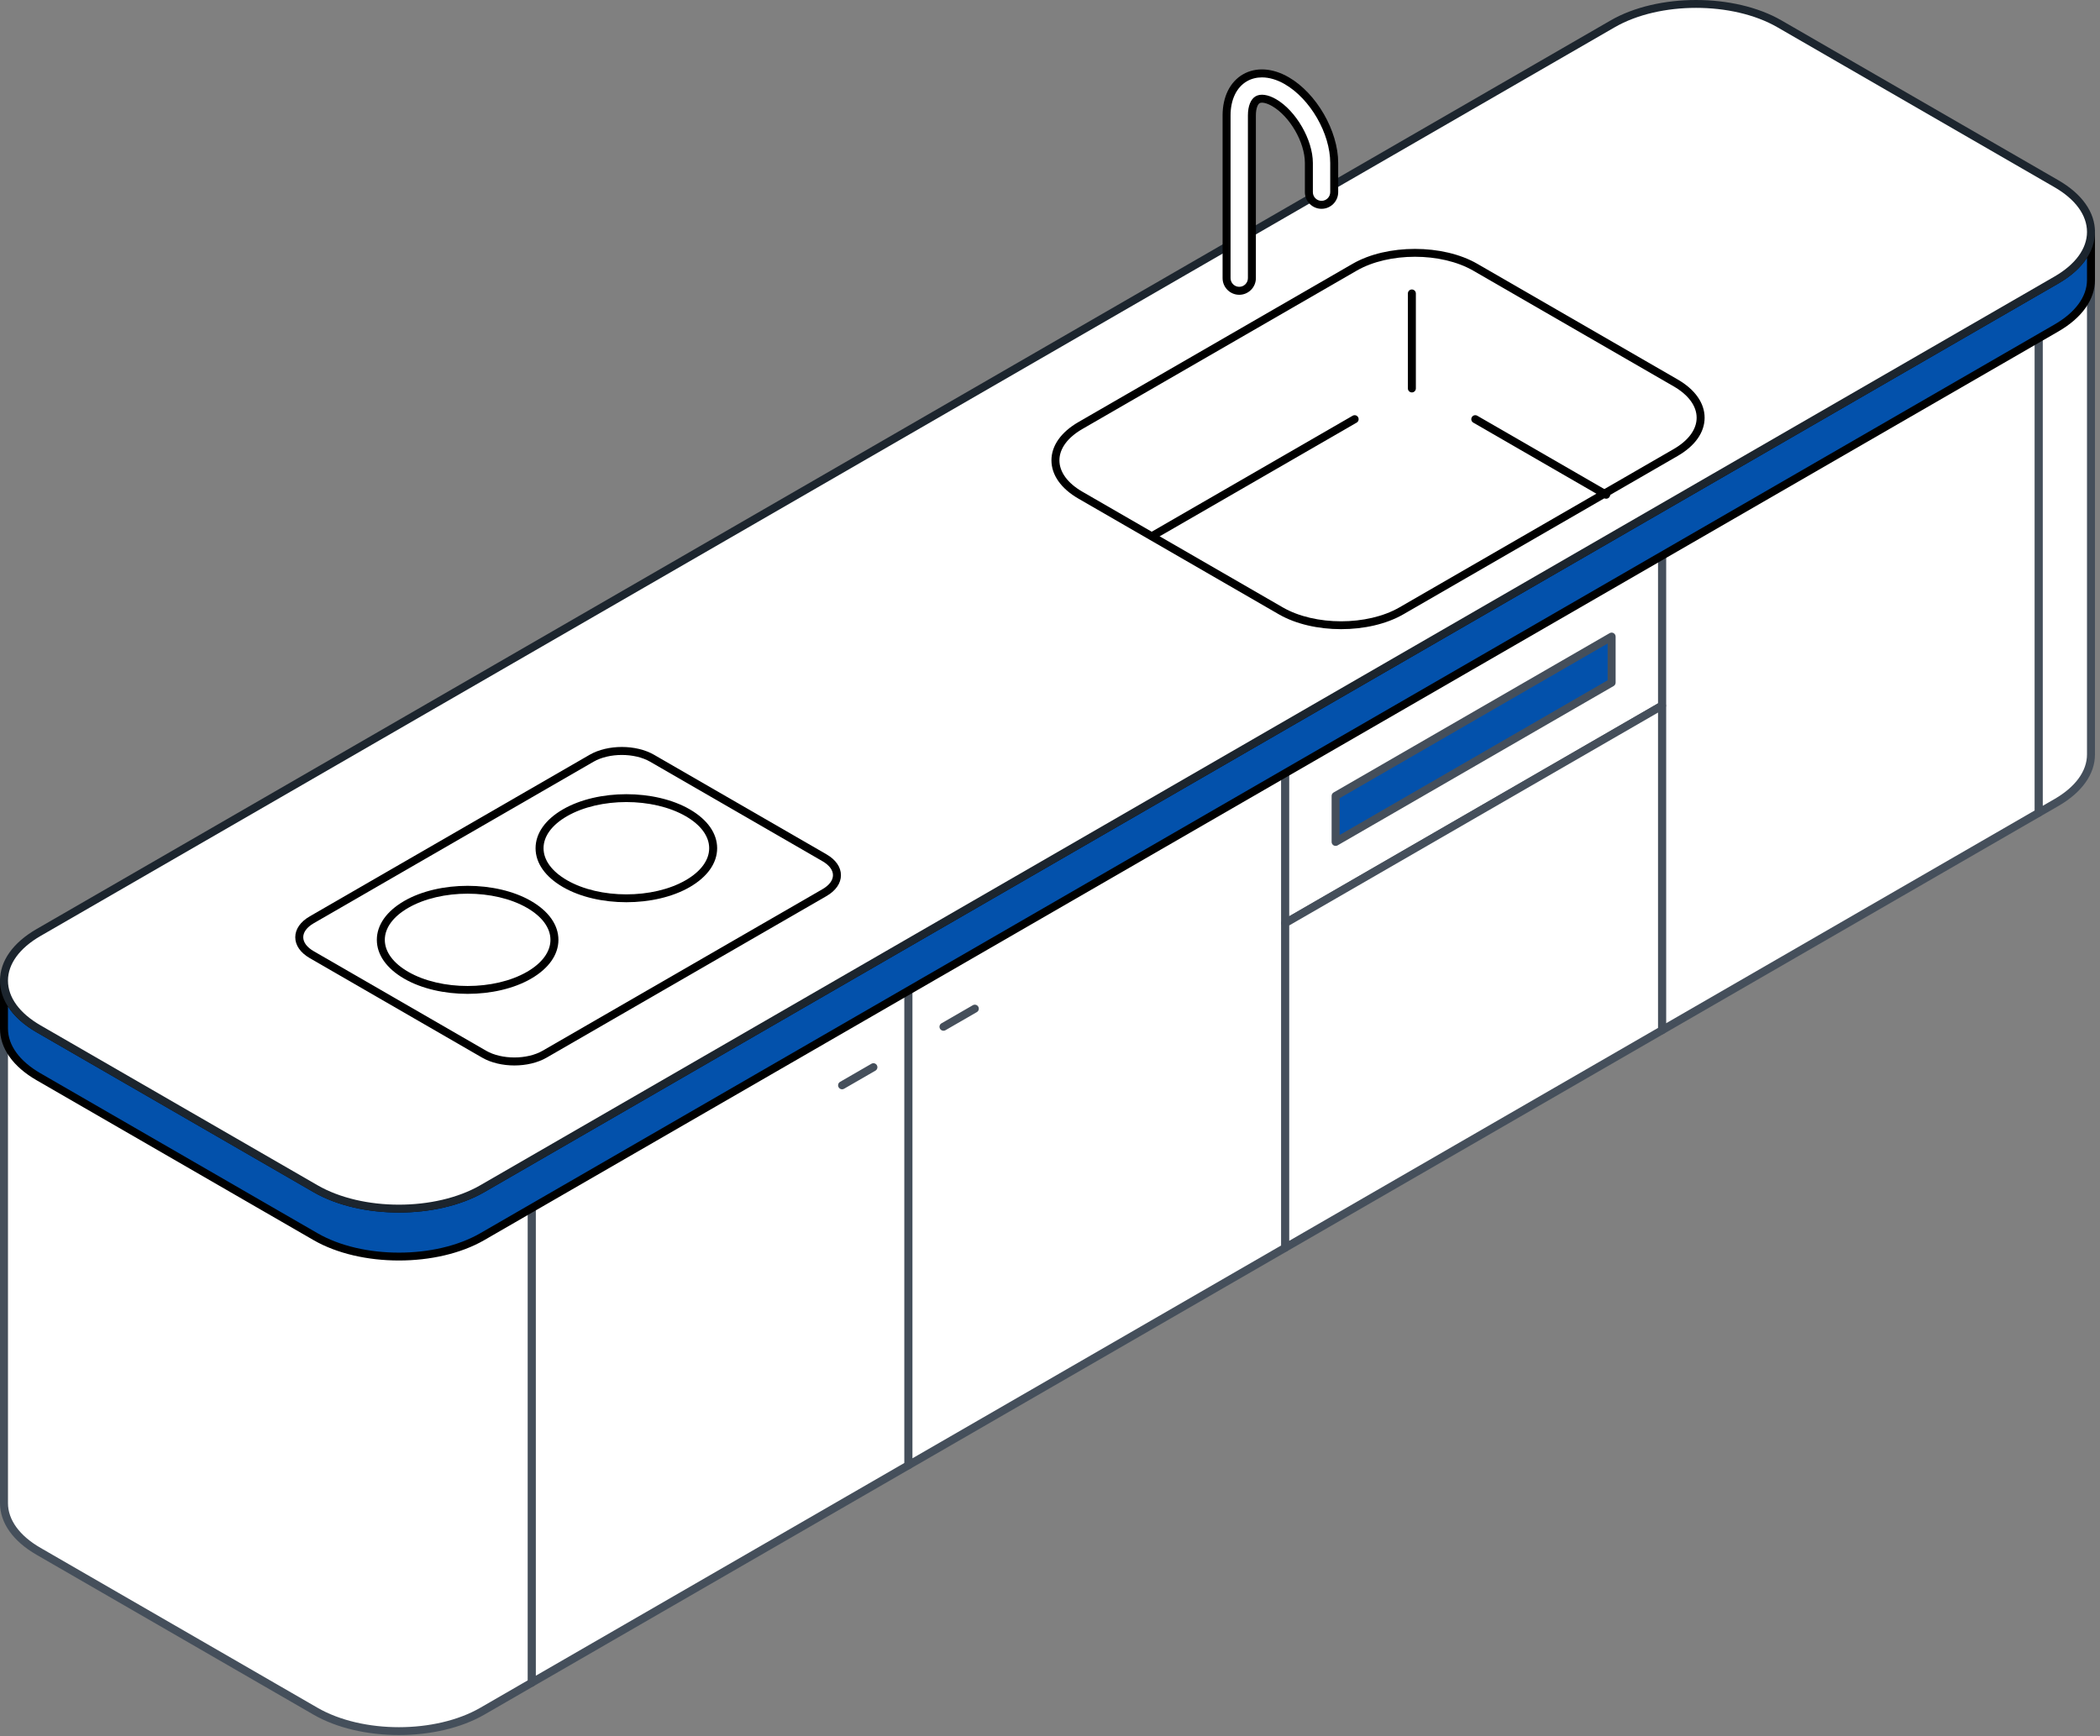 <svg width="393" height="325" viewBox="0 0 393 325" fill="none" xmlns="http://www.w3.org/2000/svg">
<rect x="0" y="0" width="393" height="325" fill="#808080" stroke="none"/>
<path d="M99.499 217.157V314.957L170.011 274.247V176.447L99.499 217.157Z" fill="white"/>
<path d="M99.499 315.704C99.37 315.704 99.242 315.671 99.126 315.604C98.895 315.471 98.753 315.224 98.753 314.958V217.157C98.753 216.891 98.895 216.644 99.126 216.511L169.638 175.801C169.869 175.668 170.153 175.668 170.384 175.801C170.615 175.935 170.757 176.181 170.757 176.447V274.248C170.757 274.515 170.615 274.761 170.384 274.894L99.872 315.604C99.756 315.67 99.628 315.704 99.499 315.704ZM100.245 217.588V313.665L169.265 273.817V177.739L100.245 217.588Z" fill="#454F5B"/>
<path d="M170.01 176.447V274.247L240.522 233.537V135.737L170.01 176.447Z" fill="white"/>
<path d="M170.011 274.994C169.883 274.994 169.754 274.96 169.638 274.894C169.407 274.76 169.265 274.514 169.265 274.247V176.447C169.265 176.18 169.407 175.934 169.638 175.8L240.15 135.091C240.381 134.957 240.665 134.957 240.896 135.091C241.127 135.224 241.269 135.47 241.269 135.737V233.538C241.269 233.804 241.127 234.05 240.896 234.184L170.385 274.894C170.269 274.96 170.14 274.994 170.011 274.994ZM170.758 176.878V272.955L239.777 233.107V137.03L170.758 176.878Z" fill="#454F5B"/>
<path d="M176.566 192.929C176.308 192.929 176.057 192.795 175.919 192.556C175.713 192.199 175.835 191.742 176.192 191.536L182.058 188.149C182.414 187.943 182.872 188.065 183.078 188.423C183.284 188.78 183.162 189.236 182.804 189.442L176.938 192.829C176.821 192.897 176.693 192.929 176.566 192.929Z" fill="#454F5B"/>
<path d="M157.589 203.886C157.332 203.886 157.08 203.752 156.943 203.512C156.737 203.155 156.858 202.699 157.216 202.493L163.082 199.106C163.438 198.9 163.895 199.022 164.101 199.379C164.307 199.736 164.185 200.193 163.828 200.399L157.962 203.786C157.845 203.853 157.716 203.886 157.589 203.886Z" fill="#454F5B"/>
<path d="M90.259 222.492C81.641 227.468 67.667 227.468 59.049 222.492L7.211 192.563C2.898 190.073 0.747 186.809 0.747 183.545V281.346C0.747 284.609 2.898 287.873 7.211 290.364L59.049 320.293C67.667 325.268 81.64 325.268 90.259 320.293L99.5 314.957V217.157L90.259 222.492Z" fill="white"/>
<path d="M74.653 324.754C68.867 324.754 63.08 323.482 58.675 320.939L6.837 291.01C2.428 288.465 0 285.032 0 281.346V183.545C0 183.133 0.334 182.799 0.746 182.799C1.158 182.799 1.493 183.133 1.493 183.545C1.493 186.676 3.656 189.65 7.584 191.917L59.422 221.846C67.82 226.695 81.486 226.695 89.885 221.846L99.126 216.511C99.357 216.377 99.64 216.377 99.872 216.511C100.103 216.644 100.245 216.89 100.245 217.157V314.957C100.245 315.224 100.103 315.47 99.872 315.604L90.632 320.939C86.227 323.482 80.44 324.754 74.653 324.754ZM1.493 188.402V281.346C1.493 284.477 3.656 287.45 7.584 289.718L59.422 319.647C67.82 324.495 81.486 324.496 89.885 319.647L98.752 314.527V218.449L90.632 223.138C81.82 228.226 67.485 228.226 58.675 223.138L6.837 193.21C4.453 191.833 2.647 190.197 1.493 188.402Z" fill="#454F5B"/>
<path d="M311.034 95.027V192.828L381.546 152.118V54.317L311.034 95.027Z" fill="white"/>
<path d="M311.033 193.574C310.904 193.574 310.775 193.541 310.66 193.474C310.429 193.341 310.287 193.095 310.287 192.828V95.027C310.287 94.761 310.429 94.514 310.66 94.381L381.172 53.671C381.403 53.538 381.687 53.538 381.918 53.671C382.149 53.805 382.291 54.051 382.291 54.318V152.118C382.291 152.385 382.149 152.631 381.918 152.764L311.406 193.474C311.291 193.541 311.162 193.574 311.033 193.574ZM311.779 95.458V191.535L380.799 151.687V55.61L311.779 95.458Z" fill="#454F5B"/>
<path d="M311.032 95.027L240.521 135.737V172.79L311.032 132.08V95.027Z" fill="white"/>
<path d="M240.522 173.536C240.394 173.536 240.265 173.502 240.149 173.436C239.918 173.302 239.776 173.056 239.776 172.79V135.737C239.776 135.47 239.918 135.224 240.149 135.091L310.661 94.381C310.892 94.248 311.176 94.248 311.407 94.381C311.638 94.514 311.78 94.76 311.78 95.027V132.08C311.78 132.346 311.638 132.593 311.407 132.726L240.896 173.436C240.78 173.502 240.651 173.536 240.522 173.536ZM241.269 136.168V171.497L310.288 131.648V96.319L241.269 136.168Z" fill="#454F5B"/>
<path d="M240.521 172.789V233.537L311.032 192.828V132.08L240.521 172.789Z" fill="white"/>
<path d="M240.522 234.284C240.393 234.284 240.265 234.25 240.149 234.184C239.918 234.051 239.776 233.804 239.776 233.538V172.79C239.776 172.523 239.918 172.277 240.149 172.143L310.661 131.433C310.892 131.3 311.176 131.3 311.407 131.433C311.638 131.567 311.78 131.813 311.78 132.08V192.828C311.78 193.094 311.638 193.341 311.407 193.474L240.895 234.184C240.779 234.25 240.651 234.284 240.522 234.284ZM241.269 173.22V232.246L310.288 192.397V133.372L241.269 173.22Z" fill="#454F5B"/>
<path d="M249.949 157.585V148.977L301.606 119.153V127.761L249.949 157.585Z" fill="#0351AB"/>
<path d="M249.949 158.331C249.821 158.331 249.692 158.298 249.576 158.231C249.345 158.098 249.203 157.851 249.203 157.585V148.977C249.203 148.71 249.345 148.464 249.576 148.33L301.233 118.507C301.464 118.373 301.748 118.373 301.979 118.507C302.21 118.64 302.352 118.886 302.352 119.153V127.761C302.352 128.028 302.21 128.274 301.979 128.407L250.323 158.231C250.207 158.298 250.078 158.331 249.949 158.331ZM250.696 149.408V156.293L300.86 127.33V120.446L250.696 149.408Z" fill="#454F5B"/>
<path d="M384.847 52.41L381.543 54.317V152.118L384.847 150.21C389.153 147.725 391.311 144.467 391.311 141.209V43.409C391.311 46.667 389.153 49.924 384.847 52.41Z" fill="white"/>
<path d="M381.545 152.864C381.416 152.864 381.287 152.831 381.171 152.764C380.941 152.631 380.798 152.385 380.798 152.118V54.317C380.798 54.051 380.941 53.804 381.171 53.671L384.475 51.764C388.403 49.495 390.566 46.529 390.566 43.409C390.566 42.997 390.9 42.663 391.312 42.663C391.724 42.663 392.058 42.997 392.058 43.409V141.209C392.058 144.885 389.63 148.31 385.222 150.857L381.918 152.764C381.802 152.83 381.673 152.864 381.545 152.864ZM382.291 54.748V150.825L384.475 149.564C388.403 147.296 390.566 144.329 390.566 141.209V48.253C389.411 50.045 387.606 51.679 385.222 53.056L382.291 54.748Z" fill="#454F5B"/>
<path d="M0.747 183.545C0.747 186.809 2.898 190.073 7.211 192.563L59.049 222.492C67.667 227.468 81.64 227.468 90.259 222.492L384.85 52.41C389.155 49.925 391.314 46.667 391.314 43.409V52.387C391.314 55.645 389.155 58.902 384.85 61.388L90.259 231.47C81.641 236.446 67.668 236.446 59.049 231.47L7.211 201.541C2.898 199.051 0.747 195.787 0.747 192.523V183.545Z" fill="#0351AB"/>
<path d="M74.653 235.931C68.866 235.931 63.08 234.659 58.675 232.116L6.837 202.187C2.428 199.642 0 196.209 0 192.523V183.545C0 183.133 0.334 182.798 0.746 182.798C1.158 182.798 1.493 183.133 1.493 183.545C1.493 186.676 3.656 189.65 7.584 191.917L59.421 221.845C67.821 226.694 81.486 226.694 89.885 221.845L384.476 51.764C388.404 49.496 390.567 46.529 390.567 43.409C390.567 42.997 390.901 42.663 391.313 42.663C391.725 42.663 392.059 42.997 392.059 43.409V52.387C392.059 56.062 389.631 59.488 385.222 62.034L90.632 232.116C86.227 234.659 80.44 235.931 74.653 235.931ZM1.493 188.401V192.523C1.493 195.653 3.656 198.627 7.584 200.895L59.421 230.824C67.821 235.672 81.486 235.671 89.885 230.824L384.476 60.742C388.404 58.474 390.567 55.507 390.567 52.387V48.253C389.412 50.045 387.606 51.679 385.222 53.056L90.632 223.138C81.822 228.225 67.486 228.226 58.675 223.138L6.837 193.209C4.453 191.833 2.647 190.196 1.493 188.401Z" fill="black"/>
<path d="M0.747 183.544C0.747 180.287 2.906 177.029 7.211 174.543L301.802 4.462C310.42 -0.515 324.393 -0.515 333.012 4.462L384.85 34.39C389.163 36.88 391.314 40.145 391.314 43.409C391.314 46.667 389.155 49.924 384.85 52.41L90.259 222.492C81.641 227.468 67.668 227.468 59.049 222.492L7.211 192.563C2.898 190.073 0.747 186.808 0.747 183.544Z" fill="white"/>
<path d="M74.653 226.953C68.866 226.953 63.08 225.682 58.675 223.138L6.837 193.209C2.428 190.664 0 187.231 0 183.544C0 179.869 2.428 176.443 6.837 173.897L301.428 3.815C310.238 -1.272 324.573 -1.272 333.384 3.815L385.222 33.744C389.631 36.29 392.059 39.722 392.059 43.409C392.059 47.084 389.631 50.511 385.222 53.056L90.632 223.138C86.227 225.681 80.439 226.953 74.653 226.953ZM317.406 1.471C311.89 1.471 306.373 2.683 302.174 5.108L7.584 175.19C3.655 177.458 1.493 180.424 1.493 183.544C1.493 186.676 3.656 189.649 7.584 191.916L59.421 221.845C67.821 226.694 81.486 226.693 89.885 221.845L384.476 51.763C388.404 49.496 390.567 46.529 390.567 43.409C390.567 40.278 388.403 37.304 384.476 35.036L332.638 5.108C328.438 2.683 322.922 1.471 317.406 1.471Z" fill="#1C252E"/>
<path d="M197.515 86.159C197.515 83.802 199.076 81.446 202.19 79.648L253.51 50.019C259.744 46.419 269.852 46.419 276.086 50.019L313.583 71.668C316.703 73.469 318.259 75.831 318.259 78.192C318.259 80.548 316.698 82.904 313.583 84.702L262.264 114.332C256.03 117.931 245.923 117.931 239.688 114.332L202.19 92.683C199.071 90.881 197.515 88.52 197.515 86.159Z" fill="white"/>
<path d="M250.977 117.762C246.754 117.762 242.532 116.834 239.317 114.978L201.819 93.328C198.563 91.448 196.77 88.902 196.77 86.159C196.77 83.423 198.564 80.881 201.819 79.001L253.138 49.372C259.568 45.659 270.03 45.66 276.46 49.372L313.958 71.021C317.214 72.901 319.007 75.447 319.007 78.191C319.007 80.926 317.214 83.468 313.958 85.348L262.639 114.978C259.424 116.834 255.2 117.762 250.977 117.762ZM264.8 48.059C260.847 48.059 256.894 48.928 253.884 50.665L202.565 80.294C199.79 81.897 198.263 83.979 198.263 86.159C198.263 88.347 199.79 90.434 202.565 92.036L240.063 113.686C246.081 117.16 255.873 117.16 261.893 113.686L313.212 84.056C315.986 82.454 317.514 80.371 317.514 78.191C317.514 76.004 315.986 73.916 313.212 72.314L275.714 50.665C272.705 48.928 268.752 48.059 264.8 48.059Z" fill="black"/>
<path d="M300.586 93.35C300.459 93.35 300.33 93.318 300.213 93.25L275.715 79.106C275.358 78.9 275.236 78.444 275.442 78.087C275.648 77.729 276.105 77.607 276.461 77.813L300.959 91.958C301.317 92.163 301.438 92.62 301.232 92.977C301.095 93.216 300.843 93.35 300.586 93.35Z" fill="black"/>
<path d="M215.598 101.095C215.341 101.095 215.089 100.962 214.952 100.722C214.746 100.365 214.868 99.909 215.225 99.703L253.139 77.813C253.495 77.607 253.952 77.729 254.158 78.087C254.364 78.444 254.242 78.9 253.885 79.106L215.971 100.995C215.854 101.063 215.725 101.095 215.598 101.095Z" fill="black"/>
<path d="M264.222 73.451C263.81 73.451 263.476 73.116 263.476 72.704V54.929C263.476 54.517 263.81 54.183 264.222 54.183C264.634 54.183 264.968 54.517 264.968 54.929V72.704C264.968 73.116 264.634 73.451 264.222 73.451Z" fill="black"/>
<path d="M231.913 54.43C230.604 54.43 229.543 53.369 229.543 52.06V21.602C229.543 18.39 230.796 15.825 232.983 14.563C235.17 13.3 238.02 13.498 240.799 15.102C245.782 17.979 249.686 24.739 249.686 30.494V35.968C249.686 37.277 248.625 38.338 247.316 38.338C246.007 38.338 244.946 37.277 244.946 35.968V30.494C244.946 26.415 241.961 21.247 238.43 19.207C237.173 18.483 236.025 18.282 235.354 18.668C234.684 19.055 234.283 20.152 234.283 21.602V52.06C234.283 53.369 233.222 54.43 231.913 54.43Z" fill="white"/>
<path d="M231.914 55.176C230.196 55.176 228.798 53.778 228.798 52.059V21.601C228.798 18.116 230.188 15.315 232.612 13.916C235.035 12.515 238.156 12.712 241.173 14.456C246.366 17.453 250.433 24.497 250.433 30.493V35.967C250.433 37.685 249.035 39.084 247.316 39.084C245.597 39.084 244.2 37.685 244.2 35.967V30.493C244.2 26.648 241.387 21.776 238.056 19.853C236.93 19.203 236.074 19.113 235.726 19.314C235.38 19.514 235.03 20.299 235.03 21.601V52.059C235.031 53.778 233.632 55.176 231.914 55.176ZM236.162 14.486C235.146 14.486 234.195 14.725 233.358 15.208C231.408 16.334 230.29 18.664 230.29 21.601V52.06C230.29 52.956 231.018 53.684 231.914 53.684C232.81 53.684 233.538 52.956 233.538 52.06V21.601C233.538 19.856 234.065 18.552 234.981 18.022C235.899 17.494 237.292 17.689 238.803 18.561C242.538 20.717 245.693 26.181 245.693 30.494V35.968C245.693 36.863 246.421 37.592 247.317 37.592C248.212 37.592 248.941 36.863 248.941 35.968V30.494C248.941 24.98 245.202 18.503 240.428 15.748C238.975 14.91 237.512 14.486 236.162 14.486Z" fill="black"/>
<path d="M110.711 141.924L58.348 172.156C55.222 173.961 55.222 176.888 58.348 178.693L90.6 197.313C93.727 199.119 98.796 199.119 101.923 197.313L154.286 167.082C157.413 165.276 157.413 162.35 154.286 160.544L122.034 141.924C118.907 140.119 113.838 140.119 110.711 141.924Z" fill="white"/>
<path d="M96.262 199.425C94.091 199.425 91.919 198.937 90.227 197.96L57.975 179.339C56.223 178.328 55.257 176.937 55.257 175.425C55.257 173.912 56.222 172.522 57.975 171.51L110.338 141.278C113.723 139.324 119.023 139.324 122.408 141.278L154.659 159.898C156.412 160.91 157.377 162.301 157.377 163.813C157.377 165.326 156.412 166.716 154.659 167.728L102.297 197.96C100.604 198.936 98.433 199.425 96.262 199.425ZM116.373 141.308C114.458 141.308 112.543 141.728 111.085 142.57L58.722 172.802C57.45 173.536 56.75 174.468 56.75 175.424C56.75 176.381 57.45 177.312 58.722 178.047L90.973 196.667C93.889 198.351 98.634 198.351 101.55 196.667L153.913 166.435C155.184 165.701 155.885 164.77 155.885 163.813C155.885 162.856 155.185 161.925 153.913 161.191L121.662 142.571C120.203 141.729 118.288 141.308 116.373 141.308Z" fill="black"/>
<path d="M87.514 185.292C96.486 185.292 103.759 181.093 103.759 175.913C103.759 170.733 96.486 166.534 87.514 166.534C78.542 166.534 71.268 170.733 71.268 175.913C71.268 181.093 78.542 185.292 87.514 185.292Z" fill="white"/>
<path d="M87.514 186.022C83.218 186.022 78.923 185.079 75.653 183.191C72.345 181.28 70.522 178.696 70.522 175.913C70.522 173.129 72.345 170.544 75.653 168.634C82.193 164.859 92.834 164.858 99.374 168.634C102.683 170.544 104.506 173.129 104.506 175.913C104.506 178.696 102.684 181.28 99.374 183.191C96.104 185.079 91.809 186.022 87.514 186.022ZM87.513 167.273C83.489 167.273 79.464 168.157 76.4 169.926C73.572 171.559 72.015 173.685 72.015 175.913C72.015 178.14 73.572 180.266 76.4 181.898C82.528 185.436 92.499 185.435 98.628 181.898C101.456 180.266 103.013 178.139 103.013 175.913C103.013 173.685 101.456 171.559 98.628 169.926C95.563 168.157 91.539 167.273 87.513 167.273Z" fill="black"/>
<path d="M117.217 168.141C126.189 168.141 133.463 163.942 133.463 158.762C133.463 153.582 126.189 149.383 117.217 149.383C108.245 149.383 100.972 153.582 100.972 158.762C100.972 163.942 108.245 168.141 117.217 168.141Z" fill="white"/>
<path d="M117.219 168.872C112.924 168.872 108.628 167.929 105.359 166.041C102.05 164.13 100.227 161.546 100.227 158.762C100.227 155.979 102.05 153.394 105.359 151.484C111.898 147.708 122.539 147.708 129.079 151.484C132.388 153.394 134.21 155.979 134.21 158.762C134.21 161.546 132.388 164.13 129.079 166.041C125.809 167.928 121.514 168.872 117.219 168.872ZM117.219 150.123C113.194 150.123 109.169 151.007 106.105 152.776C103.277 154.408 101.72 156.535 101.72 158.762C101.72 160.989 103.278 163.115 106.105 164.748C112.233 168.285 122.204 168.285 128.333 164.748C131.161 163.115 132.718 160.989 132.718 158.762C132.718 156.534 131.16 154.408 128.333 152.776C125.268 151.007 121.244 150.123 117.219 150.123Z" fill="black"/>
</svg>
